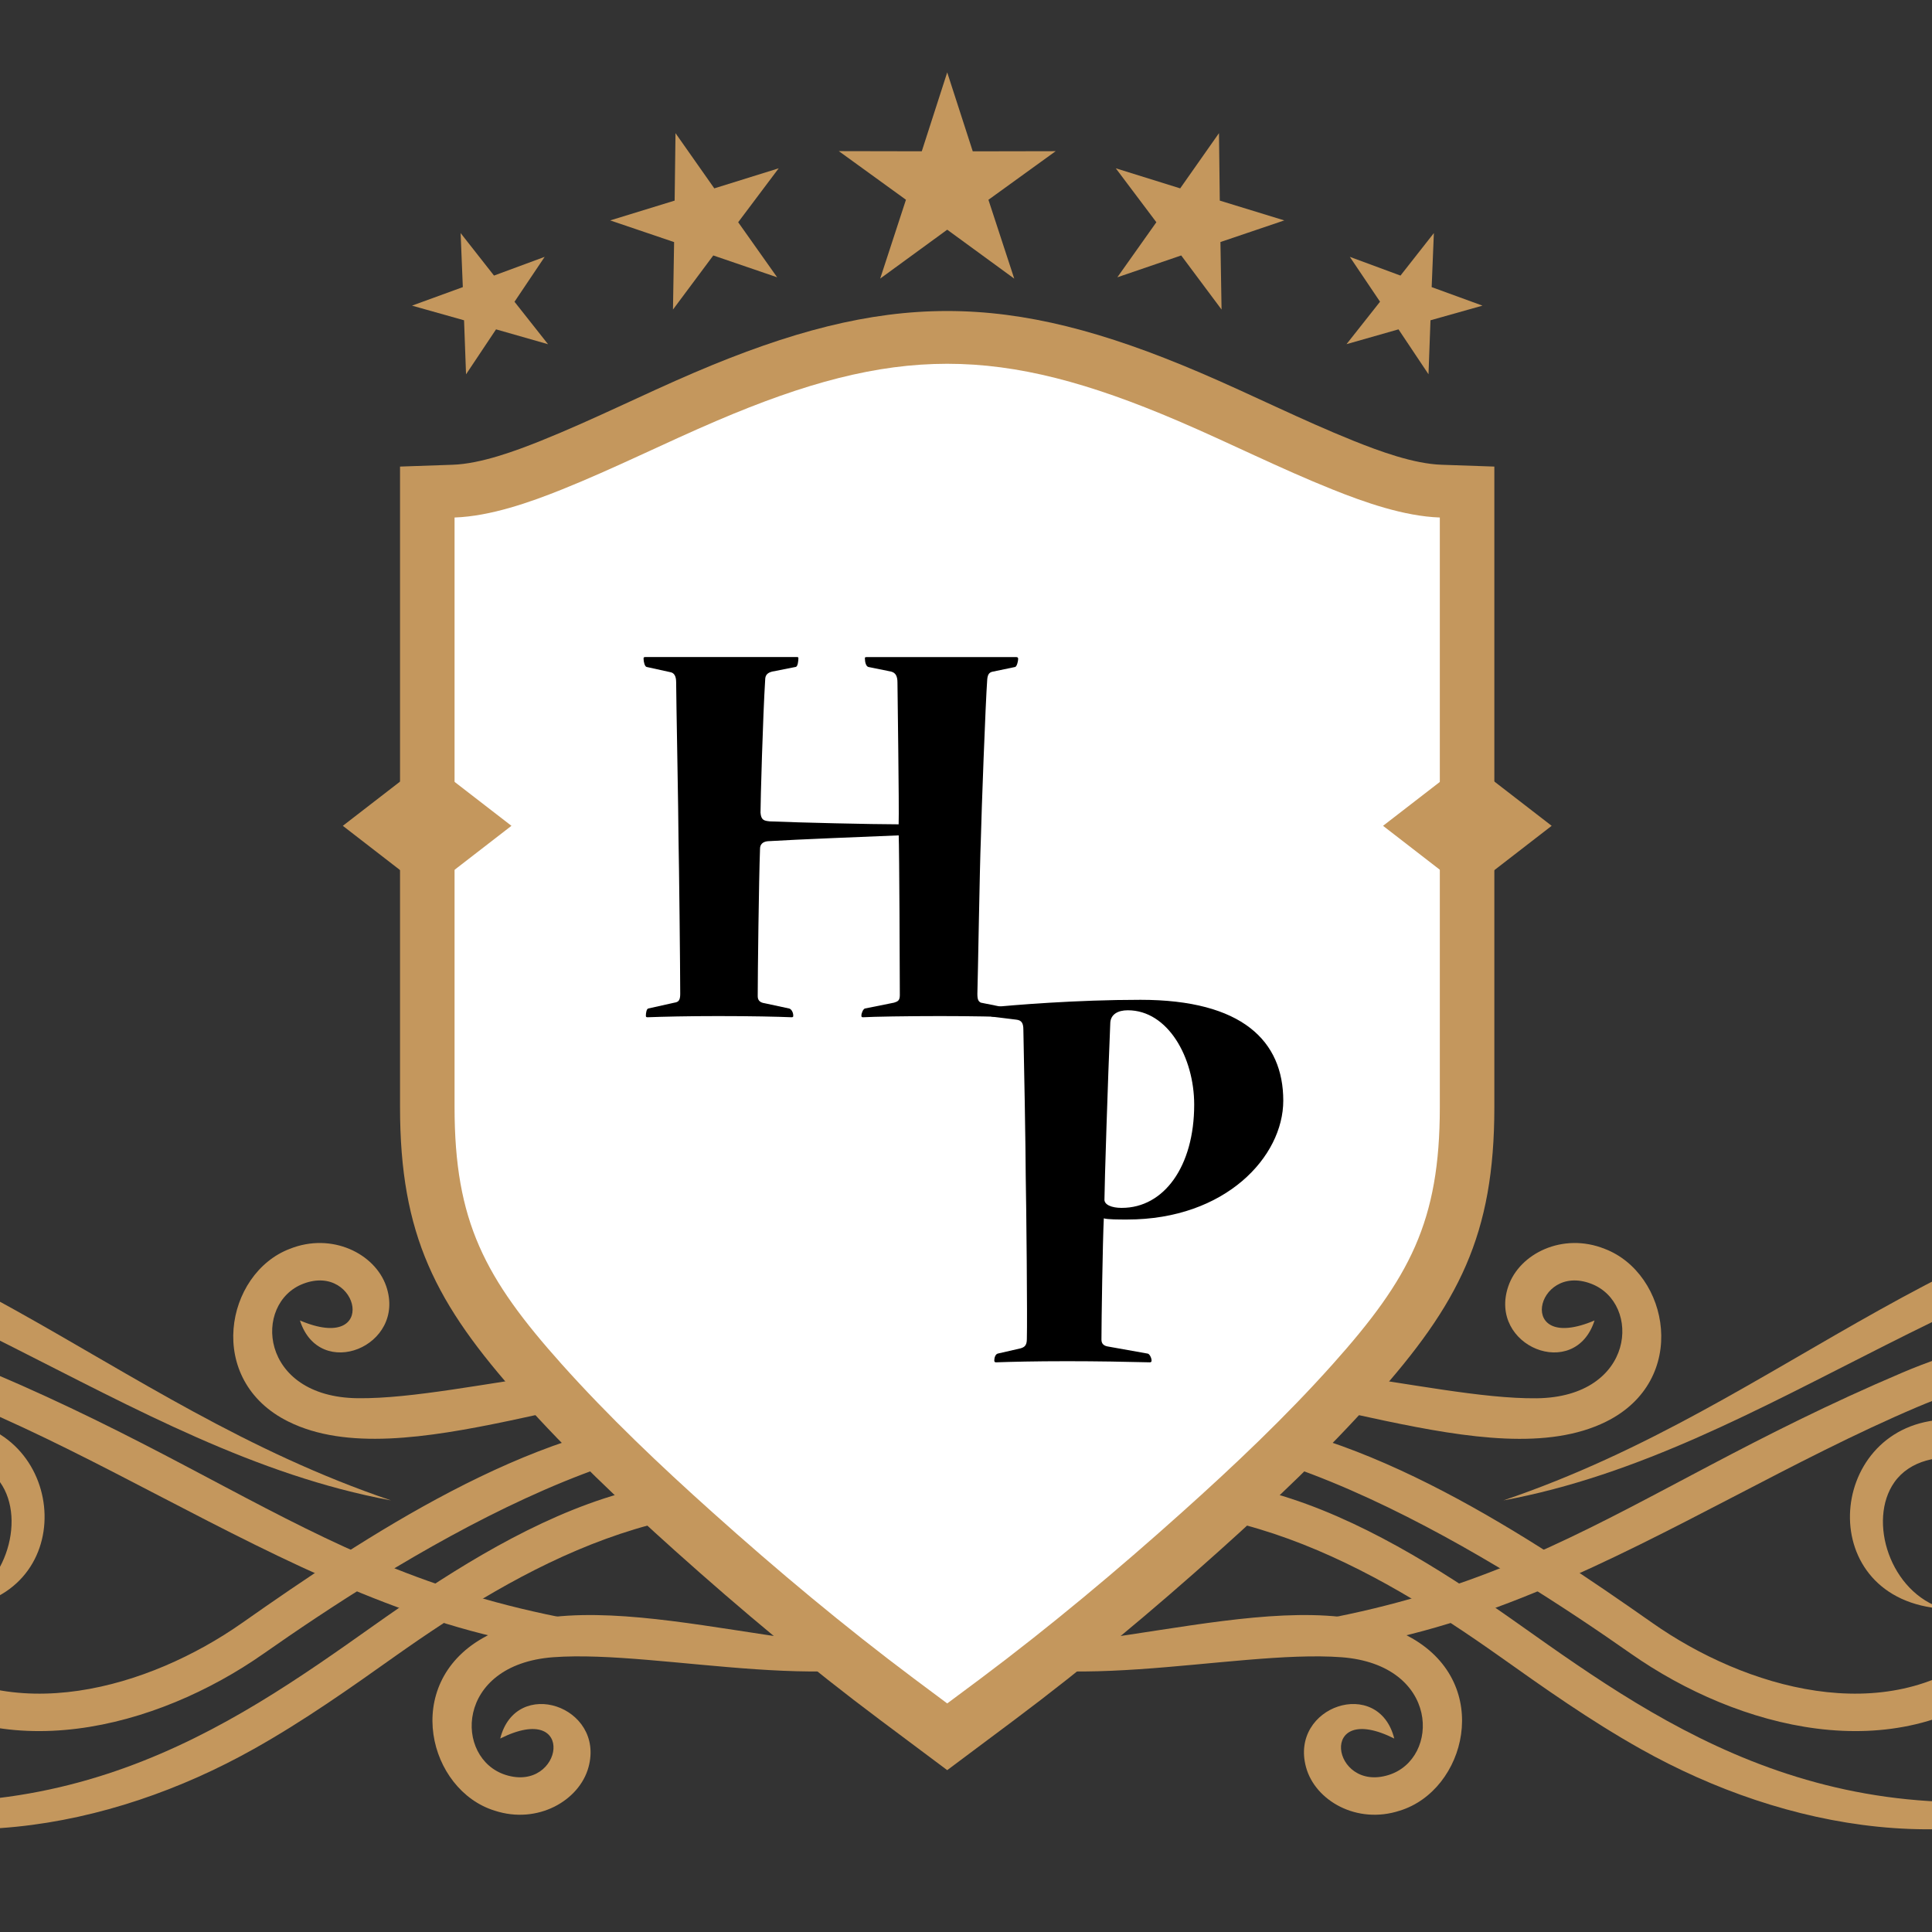 <?xml version="1.0" encoding="utf-8"?>
<!-- Generator: Adobe Illustrator 16.0.0, SVG Export Plug-In . SVG Version: 6.00 Build 0)  -->
<!DOCTYPE svg PUBLIC "-//W3C//DTD SVG 1.1//EN" "http://www.w3.org/Graphics/SVG/1.1/DTD/svg11.dtd">
<svg version="1.1" id="Calque_1" xmlns="http://www.w3.org/2000/svg" xmlns:xlink="http://www.w3.org/1999/xlink" x="0px" y="0px"
	 width="36px" height="36px" viewBox="0 0 36 36" enable-background="new 0 0 36 36" xml:space="preserve">
<rect x="0" y="0" width="36" height="36" fill="#333333" stroke="none"/>
<g>
	<g>
		<path id="_243487080" fill="#C4975D" d="M-4.234,33.228c5.271,1.24,8.509-1.033,11.197-2.938c2.486-1.762,5.965-3.909,8.94-1.917
			c-3.237-0.872-6.226,0.85-8.536,2.485c-0.836,0.593-1.696,1.203-2.639,1.732C2.028,34.106-1.375,34.724-4.234,33.228
			L-4.234,33.228z M-0.917,29.978c1.001-0.298,1.425-1.645,0.918-2.36c-0.575-0.812-2.203-0.474-2.579,0.462
			c-0.339,0.844,0.16,2.046,0.925,2.675c1.82,1.469,4.436,0.7,6.163-0.513c2.275-1.597,5.375-3.667,8.24-3.843
			c0.98-0.06,2.006,0.051,2.41,0.59c-2.991-0.977-7.909,2.184-10.249,3.825c-1.998,1.4-4.922,2.163-7.002,0.485
			c-1.091-0.876-1.612-2.48-1.047-3.615c0.399-0.803,1.392-1.297,2.292-1.227C1.289,26.625,1.513,29.825-0.917,29.978z"/>
		<path id="_243487008" fill="#C4975D" d="M-0.427,26.217c-0.831-0.354-1.796-0.62-2.748-0.701
			c-0.805-0.068-1.595-0.004-2.278,0.256c-2.485,0.946-2.423,4.246,0.533,4.941c-3.258,0.394-4.481-4.188-0.782-5.595
			c0.788-0.301,1.683-0.376,2.584-0.301c1.026,0.089,2.067,0.375,2.964,0.757c5.569,2.365,7.214,4.647,14.272,4.985
			C8.621,31.822,4.171,28.169-0.427,26.217L-0.427,26.217z"/>
		<path id="_243486936" fill="#C4975D" d="M-7.6,22.49c-1.149-0.101-2.191-0.06-3.108,0.081c-1.498,0.229-3.427,0.917-3.637,2.661
			c-0.083,0.694,0.078,1.293,0.39,1.758c0.259,0.386,0.621,0.682,1.031,0.864c0.41,0.182,0.87,0.251,1.325,0.183
			c0.54-0.079,1.076-0.354,1.515-0.863c0.051-0.06,0.102-0.126,0.151-0.197c0.249-0.356,0.383-0.759,0.373-1.138
			c-0.051-1.771-3.244-2.021-3.047,0.444c-0.473-0.527-0.384-1.407,0.129-1.979c1.142-1.273,3.564-0.26,3.615,1.516
			c0.015,0.531-0.164,1.08-0.495,1.556c-0.058,0.084-0.124,0.169-0.198,0.254c-0.558,0.646-1.244,0.997-1.942,1.101
			c-0.585,0.086-1.178-0.004-1.708-0.238c-0.53-0.236-0.996-0.616-1.329-1.113c-0.401-0.598-0.61-1.358-0.505-2.229
			c0.094-0.78,0.488-1.556,1.306-2.172c0.667-0.504,1.618-0.9,2.921-1.1c0.969-0.148,2.065-0.191,3.272-0.085
			c6.429,0.564,9.459,4.344,14.827,6.164C2.238,27.023-1.668,23.013-7.6,22.49L-7.6,22.49z"/>
		<path id="_243486816" fill="#C4975D" d="M5.65,23.921c1.045-0.402,1.42,1.314-0.061,0.684c0.365,1.142,1.989,0.482,1.608-0.637
			c-0.209-0.61-1.015-1.01-1.796-0.698C4.2,23.725,3.813,25.718,5.375,26.49c2.15,1.065,5.952-0.89,8.638-0.659
			c-1.813-0.954-5.314,0.245-7.345,0.223C4.828,26.034,4.708,24.282,5.65,23.921L5.65,23.921z"/>
		<path id="_243486768" fill="#C4975D" d="M9.425,33.074c1.069,0.335,1.334-1.4-0.104-0.679c0.292-1.163,1.955-0.605,1.645,0.534
			c-0.17,0.623-0.949,1.072-1.748,0.81c-1.228-0.378-1.74-2.343-0.229-3.212c2.079-1.198,5.996,0.513,8.662,0.114
			c-1.75,1.066-5.319,0.089-7.344,0.239C8.471,31.018,8.461,32.772,9.425,33.074z"/>
	</g>
	<g>
		<path id="_243486600" fill="#C4975D" d="M39.535,33.228c-5.272,1.24-8.509-1.033-11.197-2.938
			c-2.485-1.762-5.966-3.909-8.941-1.917c3.237-0.872,6.227,0.85,8.537,2.485c0.836,0.593,1.696,1.203,2.639,1.732
			C33.272,34.106,36.676,34.724,39.535,33.228L39.535,33.228z M36.219,29.978c-1.002-0.298-1.425-1.645-0.919-2.36
			c0.575-0.812,2.202-0.474,2.579,0.462c0.34,0.844-0.16,2.046-0.925,2.675c-1.821,1.469-4.436,0.7-6.163-0.513
			c-2.275-1.597-5.374-3.667-8.239-3.843c-0.98-0.06-2.007,0.051-2.411,0.59c2.991-0.977,7.909,2.184,10.249,3.825
			c1.998,1.4,4.922,2.163,7.002,0.485c1.091-0.876,1.612-2.48,1.047-3.615c-0.399-0.803-1.392-1.297-2.292-1.227
			C34.013,26.625,33.789,29.825,36.219,29.978z"/>
		<path id="_243486528" fill="#C4975D" d="M35.728,26.217c0.831-0.354,1.797-0.62,2.748-0.701c0.805-0.068,1.596-0.004,2.278,0.256
			c2.484,0.946,2.423,4.246-0.533,4.941c3.258,0.394,4.48-4.188,0.782-5.595c-0.789-0.301-1.684-0.376-2.585-0.301
			c-1.027,0.089-2.067,0.375-2.964,0.757c-5.569,2.365-7.214,4.647-14.272,4.985C26.68,31.822,31.13,28.169,35.728,26.217
			L35.728,26.217z"/>
		<path id="_243486456" fill="#C4975D" d="M42.9,22.49c1.15-0.101,2.191-0.06,3.107,0.081c1.498,0.229,3.428,0.917,3.637,2.661
			c0.085,0.694-0.078,1.293-0.39,1.758c-0.259,0.386-0.62,0.682-1.03,0.864c-0.41,0.182-0.871,0.251-1.326,0.183
			c-0.54-0.079-1.075-0.354-1.515-0.863c-0.052-0.06-0.102-0.126-0.152-0.197c-0.248-0.356-0.382-0.759-0.371-1.138
			c0.05-1.771,3.243-2.021,3.046,0.444c0.475-0.527,0.385-1.407-0.128-1.979c-1.143-1.273-3.565-0.26-3.616,1.516
			c-0.015,0.531,0.164,1.08,0.496,1.556c0.058,0.084,0.124,0.169,0.198,0.254c0.558,0.646,1.244,0.997,1.94,1.101
			c0.586,0.086,1.179-0.004,1.709-0.238c0.529-0.236,0.996-0.616,1.329-1.113c0.401-0.598,0.609-1.358,0.505-2.229
			c-0.094-0.78-0.489-1.556-1.306-2.172c-0.667-0.504-1.619-0.9-2.922-1.1c-0.968-0.148-2.064-0.191-3.271-0.085
			c-6.429,0.564-9.46,4.344-14.827,6.164C33.063,27.023,36.969,23.013,42.9,22.49L42.9,22.49z"/>
		<path id="_243486264" fill="#C4975D" d="M29.65,23.921c-1.045-0.402-1.42,1.314,0.062,0.684c-0.365,1.142-1.99,0.482-1.607-0.637
			c0.208-0.61,1.014-1.01,1.795-0.698c1.201,0.455,1.589,2.448,0.026,3.221c-2.15,1.065-5.951-0.89-8.638-0.659
			c1.813-0.954,5.314,0.245,7.345,0.223C30.474,26.034,30.594,24.282,29.65,23.921L29.65,23.921z"/>
		<path id="_243486384" fill="#C4975D" d="M25.876,33.074c-1.068,0.335-1.334-1.4,0.104-0.679c-0.292-1.163-1.955-0.605-1.644,0.534
			c0.169,0.623,0.948,1.072,1.747,0.81c1.229-0.378,1.74-2.343,0.229-3.212c-2.079-1.198-5.996,0.513-8.662,0.114
			c1.751,1.066,5.319,0.089,7.345,0.239C26.831,31.018,26.84,32.772,25.876,33.074L25.876,33.074z"/>
	</g>
</g>
<path id="_243485976" fill="#C4975D" d="M17.65,32.984l-1.245-0.931c-1.325-0.991-2.594-2.053-3.822-3.153
	c-1.005-0.901-1.987-1.834-2.885-2.837c-1.586-1.773-2.244-3.051-2.244-5.434V8.694l0.981-0.034
	c0.523-0.018,1.165-0.255,1.644-0.447c0.969-0.389,1.9-0.86,2.86-1.271c3.577-1.529,5.844-1.529,9.42,0
	c0.96,0.41,1.892,0.882,2.86,1.271c0.479,0.192,1.12,0.43,1.644,0.447l0.982,0.034V20.63c0,2.383-0.659,3.66-2.244,5.434
	c-0.897,1.003-1.881,1.936-2.886,2.837c-1.228,1.101-2.497,2.162-3.821,3.153L17.65,32.984L17.65,32.984z"/>
<path id="_243485856" fill="#C4975D" d="M17.65,1.349l0.476,1.471l1.545-0.003l-1.253,0.906l0.481,1.469L17.65,4.28l-1.249,0.911
	l0.48-1.469L15.63,2.816l1.546,0.003L17.65,1.349z M12.587,2.481L13.31,3.51l1.2-0.374l-0.755,1.005l0.726,1.026L13.291,4.76
	L12.54,5.768l0.021-1.257L11.37,4.107l1.201-0.369L12.587,2.481L12.587,2.481z M22.714,2.481L21.991,3.51l-1.2-0.374l0.756,1.005
	L20.82,5.167L22.01,4.76l0.752,1.008L22.741,4.51l1.19-0.403l-1.202-0.369L22.714,2.481z M26.718,4.343l-0.622,0.792l-0.944-0.349
	l0.563,0.836L25.09,6.413l0.969-0.276l0.559,0.837l0.037-1.006l0.969-0.273L26.677,5.35L26.718,4.343L26.718,4.343z M8.583,4.343
	l0.622,0.792l0.944-0.349L9.587,5.623l0.625,0.791L9.243,6.137L8.684,6.975L8.647,5.968l-0.97-0.273L8.624,5.35L8.583,4.343
	L8.583,4.343z"/>
<path id="_243485832" fill="#FFFFFF" d="M17.65,31.741l-0.623-0.465c-1.293-0.968-2.554-2.022-3.752-3.097
	c-0.973-0.871-1.94-1.789-2.808-2.759c-1.435-1.605-1.997-2.658-1.997-4.791V9.643C9.139,9.62,9.88,9.358,10.47,9.121
	c0.974-0.391,1.916-0.866,2.882-1.279c3.314-1.418,5.283-1.418,8.597,0c0.965,0.413,1.906,0.889,2.881,1.279
	c0.591,0.237,1.331,0.499,1.999,0.522V20.63c0,2.133-0.562,3.186-1.997,4.791c-0.867,0.97-1.835,1.888-2.808,2.759
	c-1.197,1.074-2.458,2.129-3.751,3.097L17.65,31.741L17.65,31.741z"/>
<path id="_243485280" fill="#C4975D" d="M7.959,14.174l1.571,1.214l-1.571,1.215l-1.571-1.215L7.959,14.174z M27.342,14.174
	l1.571,1.214l-1.571,1.215l-1.571-1.215L27.342,14.174z"/>
<g>
	<path d="M14.856,12.244c0.021,0,0.021,0.011,0.021,0.021c0,0.043-0.01,0.163-0.054,0.163l-0.435,0.086
		c-0.087,0.022-0.13,0.065-0.13,0.152c-0.043,0.673-0.087,2.28-0.087,2.476c0.011,0.141,0.065,0.152,0.174,0.163
		c0.51,0.022,1.912,0.055,2.4,0.055c0.011-0.326-0.022-2.476-0.022-2.639c0-0.119-0.032-0.185-0.119-0.207l-0.423-0.086
		c-0.043-0.011-0.065-0.087-0.065-0.163c0-0.011,0-0.021,0.032-0.021h2.791c0.021,0,0.033,0.011,0.033,0.032
		c0,0.043-0.023,0.141-0.055,0.152l-0.413,0.086c-0.064,0.011-0.098,0.043-0.108,0.141c-0.033,0.445-0.108,2.487-0.119,2.976
		c-0.022,0.521-0.055,2.596-0.065,2.889c0,0.109,0.021,0.141,0.065,0.163l0.543,0.109c0.021,0.011,0.054,0.076,0.054,0.13
		c0,0.022,0,0.033-0.021,0.033c-0.239-0.011-0.738-0.022-1.336-0.022c-0.63,0-1.249,0.011-1.434,0.022
		c-0.032,0-0.032-0.011-0.032-0.033c0-0.043,0.032-0.119,0.065-0.13l0.543-0.109c0.064-0.022,0.108-0.032,0.108-0.141
		c0-0.391-0.01-2.748-0.021-2.976c-0.5,0.021-1.922,0.076-2.443,0.109c-0.098,0.011-0.141,0.065-0.141,0.141
		c-0.022,0.575-0.043,2.335-0.043,2.747c0,0.087,0.054,0.12,0.13,0.131l0.456,0.098c0.043,0.011,0.076,0.076,0.076,0.13
		c0,0.022,0,0.033-0.032,0.033c-0.261-0.011-0.75-0.022-1.368-0.022c-0.565,0-1.021,0.011-1.314,0.022
		c-0.032,0-0.032-0.011-0.032-0.033c0-0.043,0.011-0.119,0.043-0.13l0.489-0.109c0.076-0.011,0.108-0.043,0.108-0.163
		c0-0.434-0.022-2.476-0.032-2.889c0-0.412-0.044-2.671-0.044-2.921c0-0.119-0.043-0.174-0.108-0.185l-0.445-0.098
		c-0.033-0.011-0.054-0.098-0.054-0.152c0-0.021,0-0.032,0.033-0.032H14.856z"/>
</g>
<g>
	<path d="M18.484,18.944c-0.033,0-0.055-0.076-0.055-0.13c0-0.022,0-0.043,0.021-0.043c0.423-0.043,1.597-0.141,2.802-0.141
		c1.9,0,2.66,0.771,2.66,1.879c0,1.042-1.074,2.215-2.909,2.215c-0.152,0-0.37,0-0.435-0.022c-0.021,0.424-0.044,1.923-0.044,2.26
		c0,0.086,0.054,0.119,0.131,0.13l0.728,0.13c0.032,0,0.075,0.076,0.075,0.131c0,0.021-0.01,0.032-0.032,0.032
		c-0.434-0.011-0.987-0.021-1.542-0.021c-0.607,0-1.042,0.011-1.324,0.021c-0.022,0-0.033-0.011-0.033-0.032
		c0-0.055,0.021-0.119,0.065-0.131l0.423-0.097c0.076-0.022,0.119-0.055,0.119-0.175c0.011-0.369-0.01-2.508-0.021-3.029
		c0-0.424-0.033-2.313-0.044-2.736c0-0.119-0.033-0.174-0.13-0.185L18.484,18.944z M20.905,22.507c0.782,0,1.347-0.771,1.347-1.923
		c0-0.88-0.489-1.759-1.237-1.759c-0.185,0-0.315,0.076-0.326,0.228c-0.044,1.011-0.109,3.052-0.109,3.291
		c-0.01,0.108,0.143,0.163,0.315,0.163H20.905z"/>
</g>
</svg>
